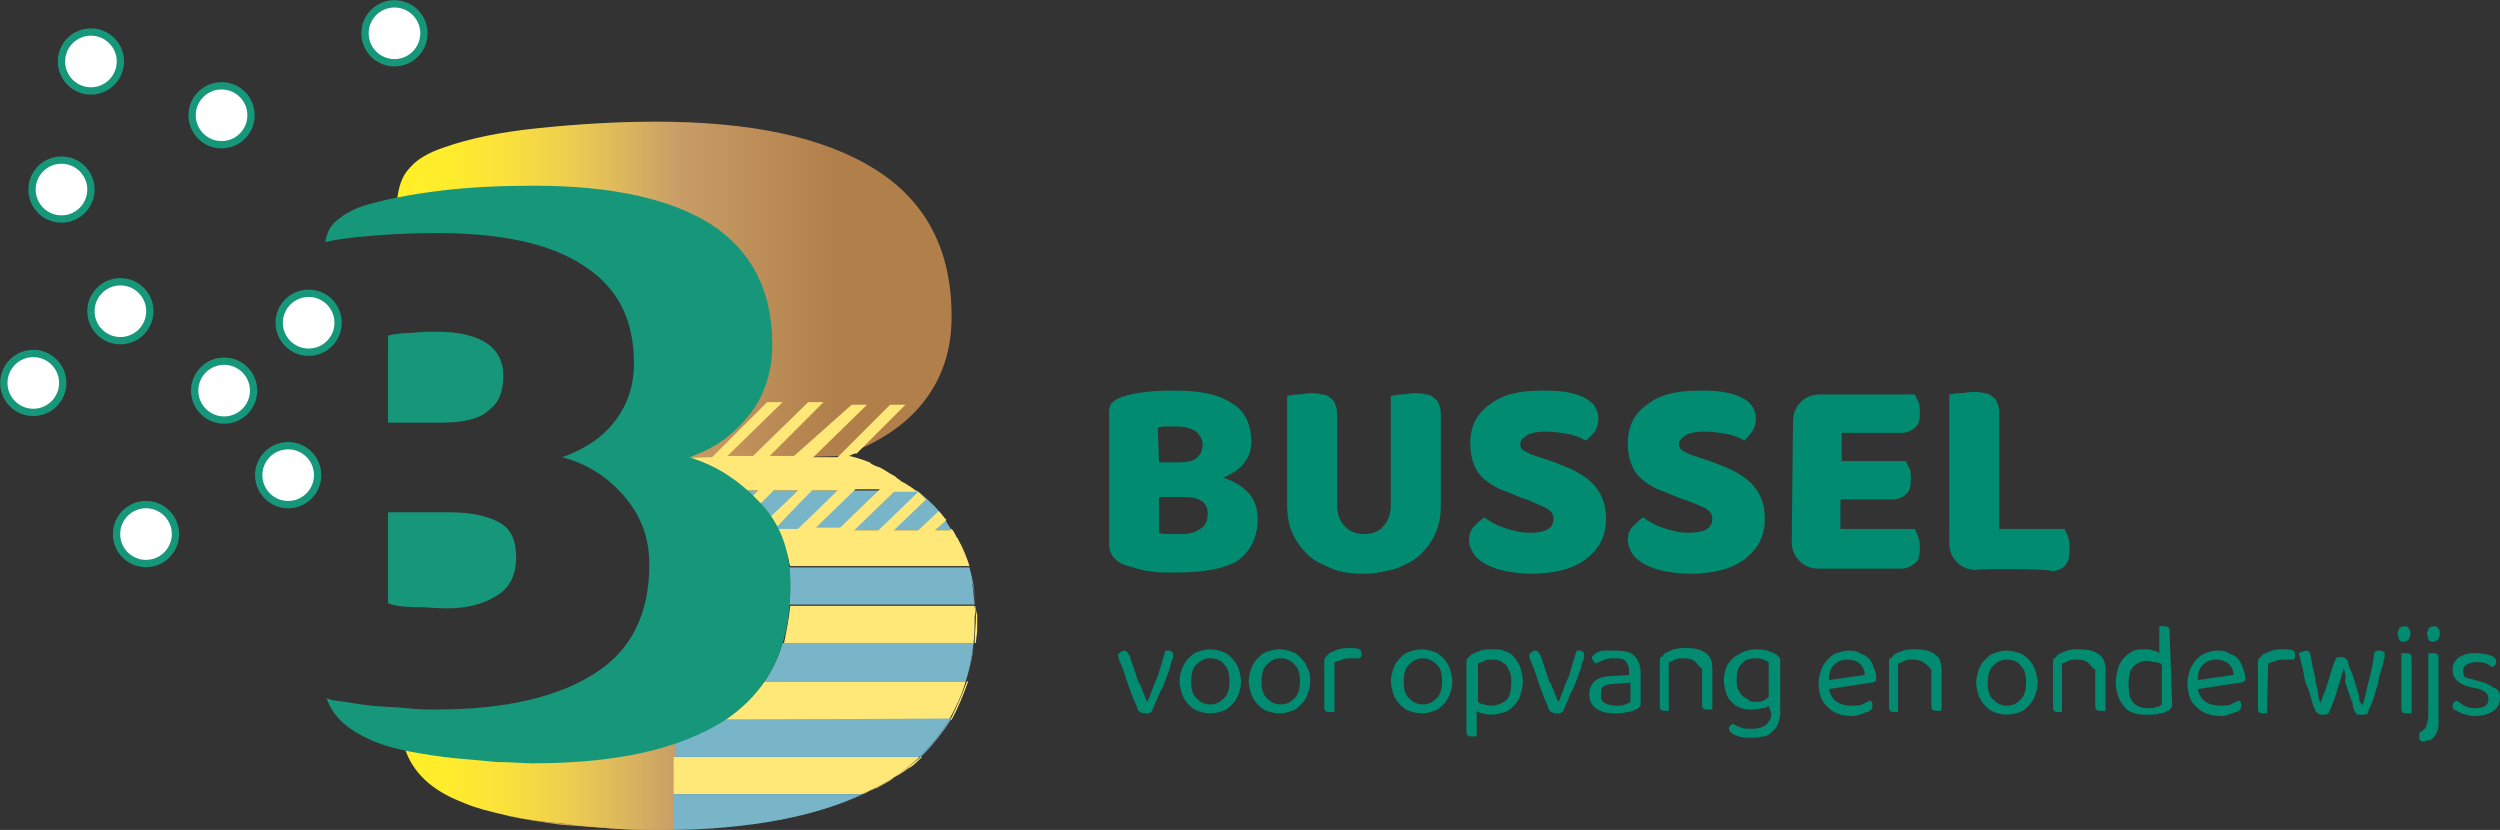 <?xml version="1.0" encoding="utf-8"?>
<!-- Generator: Adobe Illustrator 25.1.0, SVG Export Plug-In . SVG Version: 6.00 Build 0)  -->
<svg version="1.1" id="Layer_1" xmlns="http://www.w3.org/2000/svg" xmlns:xlink="http://www.w3.org/1999/xlink" x="0px" y="0px"
	 viewBox="0 0 195.2 64.8" style="enable-background:new 0 0 195.2 64.8;" xml:space="preserve">
<rect x="0" y="0" width="195.2" height="64.8" fill="#333333" stroke="none"/>
<style type="text/css">
	.st0{fill:url(#SVGID_1_);}
	.st1{fill:#78B5C8;}
	.st2{fill:#FFE877;}
	.st3{fill:#018C71;}
	.st4{fill:none;}
	.st5{fill:#FFFFFF;stroke:#17977A;stroke-width:0.571;stroke-miterlimit:10;}
	.st6{fill:url(#SVGID_2_);}
	.st7{fill:url(#SVGID_3_);}
	.st8{fill:url(#SVGID_4_);}
	.st9{fill:url(#SVGID_5_);}
	.st10{fill:url(#SVGID_6_);}
	.st11{fill:url(#SVGID_7_);}
	.st12{fill:#17977A;}
</style>
<g>
	
		<linearGradient id="SVGID_1_" gradientUnits="userSpaceOnUse" x1="31.211" y1="43.365" x2="65.268" y2="43.365" gradientTransform="matrix(1 0 0 -1 0 66)">
		<stop  offset="0" style="stop-color:#FFEF26"/>
		<stop  offset="0.117" style="stop-color:#FFEC2D"/>
		<stop  offset="0.244" style="stop-color:#FBE13C"/>
		<stop  offset="0.378" style="stop-color:#EECF4E"/>
		<stop  offset="0.513" style="stop-color:#DCB75D"/>
		<stop  offset="0.629" style="stop-color:#CA9E67"/>
		<stop  offset="1" style="stop-color:#B17F4A"/>
	</linearGradient>
	<path class="st0" d="M66,35.5c2.5-0.9,4.6-2.2,6.1-4.1c1.5-1.9,2.2-4.1,2.2-6.7c0-5.2-2-9-6-11.5c-4-2.5-9.7-3.7-17.1-3.7
		c-3.1,0-6.2,0.2-9.1,0.5c-3,0.3-5.4,0.8-7.4,1.5c-1.2,0.4-2.1,0.9-2.7,1.6c-0.6,0.6-0.9,1.5-1,2.6c0,0,0.1,0,0.1,0
		c0.9-0.2,1.9-0.3,3-0.5c2.4-0.3,4.8-0.4,7.4-0.4c6,0,10.6,1,13.8,3c3.2,2,4.8,5.1,4.8,9.3c0,2.1-0.6,3.9-1.8,5.4
		c-1,1.2-2.2,2.1-3.8,2.9c-0.5,0.2-1.1,0.5-1.1,0.5c0.3-0.1,9.6-0.2,12.6-0.3C66.1,35.5,66.1,35.5,66,35.5z"/>
	<path class="st1" d="M73.3,39.9c-0.5-0.6-1.1-1.1-1.7-1.6H58.3l0,0c0.4,0.3,0.8,0.7,1.1,1.1c0.5,0.6,1,1.3,1.3,2h13.6
		C74,40.9,73.7,40.4,73.3,39.9z"/>
	<path class="st2" d="M58.3,38.3L58.3,38.3c-1.3-1.2-2.9-2-4.8-2.5C55.3,36.3,56.9,37.2,58.3,38.3z"/>
</g>
<path class="st3" d="M91.9,44.7c-0.2,0-0.6,0-0.9,0c-0.3,0-0.7,0-1.1-0.1c-0.4,0-0.7-0.1-1.1-0.2c-0.4-0.1-0.7-0.2-1-0.3
	c-0.8-0.3-1.2-0.9-1.2-1.6V32.1c0-0.3,0.1-0.6,0.3-0.7c0.2-0.2,0.4-0.3,0.7-0.4c0.5-0.2,1.1-0.3,1.9-0.4s1.5-0.1,2.3-0.1
	c1.9,0,3.4,0.3,4.4,1c1,0.6,1.5,1.6,1.5,3c0,0.7-0.2,1.2-0.6,1.7s-0.9,0.8-1.6,1.1c0.7,0.2,1.4,0.6,1.9,1.1s0.8,1.2,0.8,2.1
	c0,1.5-0.6,2.6-1.6,3.3C95.6,44.4,94,44.7,91.9,44.7z M90.5,36.1h1.6c0.6,0,1.1-0.1,1.4-0.4s0.4-0.6,0.4-1c0-0.4-0.2-0.7-0.5-1
	c-0.3-0.2-0.8-0.4-1.5-0.4c-0.2,0-0.5,0-0.8,0c-0.3,0-0.5,0-0.7,0.1L90.5,36.1L90.5,36.1z M90.5,41.6c0.2,0.1,0.5,0.1,0.8,0.1
	c0.3,0,0.6,0,0.9,0c0.6,0,1.1-0.1,1.5-0.4c0.4-0.2,0.6-0.6,0.6-1.2c0-0.5-0.2-0.8-0.5-1c-0.3-0.2-0.8-0.3-1.5-0.3h-1.8V41.6z"/>
<path class="st3" d="M112.5,39.4c0,0.8-0.1,1.5-0.4,2.2c-0.3,0.7-0.7,1.2-1.2,1.7c-0.5,0.5-1.2,0.8-1.9,1.1
	c-0.8,0.2-1.6,0.4-2.5,0.4s-1.8-0.1-2.5-0.4s-1.4-0.6-1.9-1.1c-0.5-0.5-0.9-1-1.2-1.7s-0.4-1.4-0.4-2.2v-8.5c0.2,0,0.4-0.1,0.8-0.1
	s0.7-0.1,1-0.1c0.3,0,0.6,0,0.9,0.1c0.3,0,0.5,0.1,0.7,0.3c0.2,0.1,0.3,0.3,0.4,0.6c0.1,0.2,0.1,0.6,0.1,0.9v6.8
	c0,0.7,0.2,1.3,0.6,1.7c0.4,0.4,0.9,0.6,1.5,0.6c0.6,0,1.2-0.2,1.5-0.6c0.4-0.4,0.6-1,0.6-1.7v-8.5c0.2,0,0.4-0.1,0.8-0.1
	c0.4,0,0.7-0.1,1-0.1c0.3,0,0.6,0,0.9,0.1c0.3,0,0.5,0.1,0.7,0.3c0.2,0.1,0.3,0.3,0.4,0.6c0.1,0.2,0.1,0.6,0.1,0.9L112.5,39.4
	L112.5,39.4z"/>
<path class="st3" d="M119.2,39c-0.7-0.2-1.2-0.5-1.8-0.7s-1-0.5-1.4-0.8s-0.7-0.7-0.9-1.2c-0.2-0.5-0.3-1-0.3-1.7
	c0-1.3,0.5-2.3,1.5-3c1-0.8,2.3-1.1,4.1-1.1c0.6,0,1.2,0,1.8,0.1c0.6,0.1,1,0.2,1.4,0.4c0.4,0.2,0.7,0.4,0.9,0.7
	c0.2,0.3,0.3,0.6,0.3,1s-0.1,0.7-0.3,1c-0.2,0.3-0.4,0.5-0.7,0.7c-0.3-0.2-0.8-0.4-1.3-0.5s-1.2-0.2-1.8-0.2c-0.7,0-1.2,0.1-1.5,0.3
	c-0.3,0.2-0.5,0.4-0.5,0.7c0,0.2,0.1,0.4,0.3,0.5s0.5,0.3,0.9,0.4l1.2,0.4c1.4,0.5,2.5,1,3.2,1.7s1.1,1.6,1.1,2.8
	c0,1.3-0.5,2.3-1.5,3.1s-2.5,1.2-4.4,1.2c-0.7,0-1.3-0.1-1.9-0.2c-0.6-0.1-1.1-0.3-1.5-0.5c-0.4-0.2-0.8-0.5-1-0.8s-0.4-0.7-0.4-1.1
	c0-0.4,0.1-0.8,0.4-1.1s0.5-0.5,0.8-0.7c0.4,0.3,0.9,0.6,1.5,0.8c0.6,0.2,1.3,0.4,2,0.4c0.7,0,1.2-0.1,1.5-0.3
	c0.3-0.2,0.4-0.5,0.4-0.8s-0.1-0.5-0.4-0.7c-0.2-0.2-0.6-0.3-1-0.5L119.2,39z"/>
<path class="st3" d="M131.5,39c-0.7-0.2-1.2-0.5-1.8-0.7s-1-0.5-1.4-0.8s-0.7-0.7-0.9-1.2c-0.2-0.5-0.3-1-0.3-1.7
	c0-1.3,0.5-2.3,1.5-3c1-0.8,2.3-1.1,4.1-1.1c0.6,0,1.2,0,1.8,0.1c0.6,0.1,1,0.2,1.4,0.4c0.4,0.2,0.7,0.4,0.9,0.7
	c0.2,0.3,0.3,0.6,0.3,1s-0.1,0.7-0.3,1c-0.2,0.3-0.4,0.5-0.6,0.7c-0.3-0.2-0.8-0.4-1.3-0.5s-1.2-0.2-1.8-0.2c-0.7,0-1.2,0.1-1.5,0.3
	c-0.3,0.2-0.5,0.4-0.5,0.7c0,0.2,0.1,0.4,0.3,0.5c0.2,0.1,0.5,0.3,0.9,0.4l1.2,0.4c1.4,0.5,2.5,1,3.2,1.7s1.1,1.6,1.1,2.8
	c0,1.3-0.5,2.3-1.5,3.1s-2.5,1.2-4.4,1.2c-0.7,0-1.3-0.1-1.9-0.2c-0.6-0.1-1.1-0.3-1.5-0.5c-0.4-0.2-0.8-0.5-1-0.8s-0.4-0.7-0.4-1.1
	c0-0.4,0.1-0.8,0.4-1.1s0.5-0.5,0.8-0.7c0.4,0.3,0.9,0.6,1.5,0.8c0.6,0.2,1.3,0.4,2,0.4c0.7,0,1.2-0.1,1.5-0.3
	c0.3-0.2,0.4-0.5,0.4-0.8s-0.1-0.5-0.4-0.7c-0.2-0.2-0.6-0.3-1-0.5L131.5,39z"/>
<path class="st3" d="M140,32.9c0-0.6,0.2-1.1,0.6-1.5s0.9-0.6,1.5-0.6h7.4c0.1,0.2,0.2,0.4,0.3,0.6s0.1,0.5,0.1,0.8
	c0,0.6-0.1,1-0.4,1.2c-0.2,0.2-0.6,0.4-1,0.4h-4.7V36h5c0.1,0.2,0.2,0.4,0.3,0.6s0.1,0.5,0.1,0.8c0,0.6-0.1,1-0.4,1.2
	c-0.2,0.2-0.6,0.4-1,0.4h-4.1v2.3h5.8c0.1,0.2,0.2,0.4,0.3,0.7s0.1,0.5,0.1,0.8c0,0.6-0.1,1-0.4,1.2s-0.6,0.4-1,0.4h-6.5
	c-0.6,0-1.1-0.2-1.5-0.6c-0.4-0.4-0.6-0.9-0.6-1.5L140,32.9L140,32.9z"/>
<path class="st3" d="M154.3,44.5c-0.6,0-1.1-0.2-1.5-0.6c-0.4-0.4-0.6-0.9-0.6-1.5V30.8c0.2,0,0.4-0.1,0.8-0.1c0.4,0,0.7-0.1,1-0.1
	c0.3,0,0.6,0,0.9,0.1c0.3,0,0.5,0.1,0.7,0.3c0.2,0.1,0.3,0.3,0.4,0.6s0.1,0.5,0.1,0.9v8.8h5.1c0.1,0.2,0.2,0.4,0.3,0.7
	s0.1,0.6,0.1,0.9c0,0.6-0.1,1-0.4,1.3c-0.2,0.2-0.6,0.4-1,0.4C160.3,44.4,154.3,44.4,154.3,44.5z"/>
<g>
	<path class="st4" d="M52.6,62v-2.9V58c-3,1-6.6,1.5-10.9,1.5c-0.8,0-1.7,0-2.8-0.1s-2.2-0.1-3.3-0.3c-1.1-0.1-2.3-0.3-3.4-0.5
		c-0.2,0-0.5-0.1-0.7-0.2c0.6,1.9,2.1,3.3,4.4,4.2c1.2,0.5,2.4,0.8,3.8,1.1c1.4,0.3,2.8,0.5,4.2,0.7s2.8,0.3,4.1,0.3
		c1.3,0.1,2.5,0.1,3.5,0.1c0.4,0,0.7,0,1.1,0L52.6,62"/>
</g>
<g>
	<circle class="st5" cx="2.6" cy="29.9" r="2.3"/>
	<circle class="st5" cx="9.4" cy="24.3" r="2.3"/>
	<circle class="st5" cx="17.3" cy="9" r="2.3"/>
	<circle class="st5" cx="24.1" cy="25.2" r="2.3"/>
	<circle class="st5" cx="11.4" cy="41.7" r="2.3"/>
	<circle class="st5" cx="4.8" cy="14.8" r="2.3"/>
	<circle class="st5" cx="17.5" cy="30.5" r="2.3"/>
	<circle class="st5" cx="22.5" cy="37.1" r="2.3"/>
	<circle class="st5" cx="7.1" cy="4.8" r="2.3"/>
	<circle class="st5" cx="30.8" cy="2.6" r="2.3"/>
</g>
<g>
	<path class="st4" d="M61.8,37.1L61.8,37.1l0.1-1.3l-0.1,0.1V37.1z"/>
	
		<linearGradient id="SVGID_2_" gradientUnits="userSpaceOnUse" x1="31.211" y1="4.005" x2="65.268" y2="4.005" gradientTransform="matrix(1 0 0 -1 0 66)">
		<stop  offset="0" style="stop-color:#FFEF26"/>
		<stop  offset="0.117" style="stop-color:#FFEC2D"/>
		<stop  offset="0.244" style="stop-color:#FBE13C"/>
		<stop  offset="0.378" style="stop-color:#EECF4E"/>
		<stop  offset="0.513" style="stop-color:#DCB75D"/>
		<stop  offset="0.629" style="stop-color:#CA9E67"/>
		<stop  offset="1" style="stop-color:#B17F4A"/>
	</linearGradient>
	<path class="st6" d="M52.6,62h14.7c0,0,0,0,0,0L52.6,62L52.6,62z"/>
	
		<linearGradient id="SVGID_3_" gradientUnits="userSpaceOnUse" x1="31.211" y1="15.765" x2="65.268" y2="15.765" gradientTransform="matrix(1 0 0 -1 0 66)">
		<stop  offset="0" style="stop-color:#FFEF26"/>
		<stop  offset="0.117" style="stop-color:#FFEC2D"/>
		<stop  offset="0.244" style="stop-color:#FBE13C"/>
		<stop  offset="0.378" style="stop-color:#EECF4E"/>
		<stop  offset="0.513" style="stop-color:#DCB75D"/>
		<stop  offset="0.629" style="stop-color:#CA9E67"/>
		<stop  offset="1" style="stop-color:#B17F4A"/>
	</linearGradient>
	<path class="st7" d="M61.1,50.2H76v0L61.1,50.2L61.1,50.2z"/>
	
		<linearGradient id="SVGID_4_" gradientUnits="userSpaceOnUse" x1="31.211" y1="18.715" x2="65.268" y2="18.715" gradientTransform="matrix(1 0 0 -1 0 66)">
		<stop  offset="0" style="stop-color:#FFEF26"/>
		<stop  offset="0.117" style="stop-color:#FFEC2D"/>
		<stop  offset="0.244" style="stop-color:#FBE13C"/>
		<stop  offset="0.378" style="stop-color:#EECF4E"/>
		<stop  offset="0.513" style="stop-color:#DCB75D"/>
		<stop  offset="0.629" style="stop-color:#CA9E67"/>
		<stop  offset="1" style="stop-color:#B17F4A"/>
	</linearGradient>
	<path class="st8" d="M61.7,47.3h14.5v0L61.7,47.3L61.7,47.3z"/>
	
		<linearGradient id="SVGID_5_" gradientUnits="userSpaceOnUse" x1="31.211" y1="21.665" x2="65.268" y2="21.665" gradientTransform="matrix(1 0 0 -1 0 66)">
		<stop  offset="0" style="stop-color:#FFEF26"/>
		<stop  offset="0.117" style="stop-color:#FFEC2D"/>
		<stop  offset="0.244" style="stop-color:#FBE13C"/>
		<stop  offset="0.378" style="stop-color:#EECF4E"/>
		<stop  offset="0.513" style="stop-color:#DCB75D"/>
		<stop  offset="0.629" style="stop-color:#CA9E67"/>
		<stop  offset="1" style="stop-color:#B17F4A"/>
	</linearGradient>
	<path class="st9" d="M61.6,44.3h14.1v0L61.6,44.3L61.6,44.3z"/>
	
		<linearGradient id="SVGID_6_" gradientUnits="userSpaceOnUse" x1="31.397" y1="1.744" x2="50.799" y2="1.744" gradientTransform="matrix(1 0 0 -1 0 66)">
		<stop  offset="0" style="stop-color:#FFE877"/>
		<stop  offset="0.129" style="stop-color:#FFE477"/>
		<stop  offset="0.271" style="stop-color:#F6D874"/>
		<stop  offset="0.419" style="stop-color:#E7C570"/>
		<stop  offset="0.57" style="stop-color:#D3AA6A"/>
		<stop  offset="0.629" style="stop-color:#CA9E67"/>
		<stop  offset="1" style="stop-color:#B17F4A"/>
	</linearGradient>
	<path class="st10" d="M52.6,64.8c-0.4,0-0.8,0-1.2,0c-1,0-2.1,0-3.5-0.1s-2.7-0.2-4.1-0.3c-1.4-0.2-2.8-0.4-4.2-0.7
		c0,0,0.1,0,0.1,0c1.4,0.3,2.8,0.5,4.2,0.6s2.8,0.3,4.1,0.3c1.3,0.1,2.3,0.1,3.5,0.1C52.5,64.8,52.6,64.8,52.6,64.8L52.6,64.8
		L52.6,64.8L52.6,64.8L52.6,64.8z"/>
	
		<linearGradient id="SVGID_7_" gradientUnits="userSpaceOnUse" x1="31.211" y1="4.595" x2="65.268" y2="4.595" gradientTransform="matrix(1 0 0 -1 0 66)">
		<stop  offset="0" style="stop-color:#FFEF26"/>
		<stop  offset="0.117" style="stop-color:#FFEC2D"/>
		<stop  offset="0.244" style="stop-color:#FBE13C"/>
		<stop  offset="0.378" style="stop-color:#EECF4E"/>
		<stop  offset="0.513" style="stop-color:#DCB75D"/>
		<stop  offset="0.629" style="stop-color:#CA9E67"/>
		<stop  offset="1" style="stop-color:#B17F4A"/>
	</linearGradient>
	<path class="st11" d="M48,64.7c1.3,0.1,2.5,0.1,3.5,0.1c0.4,0,0.8,0,1.2,0V62h0v0h0v-2.9V58c-3,1-6.6,1.5-10.9,1.5
		c-0.8,0-1.7,0-2.8-0.1s-2.2-0.1-3.3-0.3c-1.1-0.1-2.3-0.3-3.4-0.5c-0.2,0-0.5-0.1-0.7-0.2c0.6,1.9,2.1,3.3,4.4,4.2
		c1.1,0.5,2.4,0.8,3.7,1.1c1.4,0.3,2.8,0.5,4.2,0.6C45.3,64.5,46.7,64.6,48,64.7z"/>
	<path class="st2" d="M75.7,44.3c-0.2-0.8-0.5-1.5-0.9-2.2c0,0,0-0.1-0.1-0.1c-0.1-0.2-0.2-0.4-0.4-0.7h-0.1
		C74.9,42.3,75.4,43.3,75.7,44.3L75.7,44.3z"/>
	<path class="st2" d="M61.9,43.1v-1.2L61.8,42L61.9,43.1L61.9,43.1z"/>
	<path class="st2" d="M76.2,47.3L76.2,47.3c-0.1,0.2,0,0.5,0,0.7c0,0.8-0.1,1.5-0.1,2.2h0.1c0-0.3,0.1-0.7,0.1-1.1c0,0,0,0,0,0
		c0-0.4,0-0.8,0-1.1C76.2,47.8,76.2,47.5,76.2,47.3z"/>
	<path class="st2" d="M76.1,47.3H61.7c-0.1,1-0.3,2-0.5,3H76c0.1-0.7,0.1-1.5,0.1-2.2C76.2,47.8,76.1,47.5,76.1,47.3z"/>
	<path class="st2" d="M74.2,56.2h0.1l0,0c0.5-0.9,0.9-1.9,1.3-3l0,0h-0.1C75.1,54.3,74.7,55.2,74.2,56.2z"/>
	<path class="st2" d="M56.6,56.2h17.5c0.5-0.9,1-1.9,1.3-3H59.7C58.9,54.3,57.9,55.3,56.6,56.2z"/>
	<path class="st2" d="M69.8,60.7c-0.8,0.5-1.6,0.9-2.5,1.3h0.1c0.4-0.2,0.8-0.4,1.1-0.5C69,61.2,69.5,61,69.8,60.7
		c0.4-0.2,0.7-0.4,1.1-0.7c0.1,0,0.1-0.1,0.2-0.1c0.3-0.2,0.6-0.5,0.9-0.8h-0.1C71.2,59.7,70.5,60.2,69.8,60.7z"/>
	<path class="st2" d="M71.8,59.1H52.6V62h14.7c0.9-0.4,1.7-0.8,2.5-1.3C70.5,60.2,71.2,59.7,71.8,59.1z"/>
	<path class="st2" d="M52.6,59.1L52.6,59.1l0,2.9h0V59.1z"/>
	<path class="st1" d="M76.2,47.3c-0.1-1-0.2-2-0.5-2.9l0,0h-0.1C75.9,45.3,76.1,46.2,76.2,47.3L76.2,47.3z"/>
	<path class="st1" d="M61.7,45.9c0,0.5,0,0.9-0.1,1.3h14.5c-0.1-1-0.2-2-0.4-2.9H61.6C61.7,44.8,61.7,45.4,61.7,45.9z"/>
	<path class="st1" d="M75.5,53.2L75.5,53.2c0.1-0.5,0.2-0.9,0.3-1.4c0,0,0,0,0,0c0.1-0.5,0.2-1,0.2-1.5H76
		C75.9,51.3,75.7,52.3,75.5,53.2L75.5,53.2z"/>
	<path class="st1" d="M59.7,53.2h15.7c0.3-0.9,0.5-1.9,0.6-3H61.1C60.8,51.3,60.3,52.3,59.7,53.2z"/>
	<path class="st1" d="M71.8,59.1h0.1c0.9-0.9,1.7-1.9,2.4-3l0,0h-0.1C73.5,57.2,72.7,58.2,71.8,59.1z"/>
	<path class="st1" d="M56.6,56.2c-1.1,0.7-2.5,1.3-3.9,1.8v1.1h19.1c0.9-0.9,1.7-1.9,2.4-3L56.6,56.2C56.6,56.2,56.6,56.2,56.6,56.2
		z"/>
	<path class="st1" d="M52.6,58v1.1h0L52.6,58L52.6,58z"/>
	<path class="st1" d="M52.6,64.8c3-0.1,5.8-0.3,8.2-0.8c0,0,0,0,0.1,0c2.5-0.5,4.6-1.1,6.5-2l0,0h-0.1
		C63.5,63.7,58.6,64.7,52.6,64.8L52.6,64.8z"/>
	<path class="st1" d="M52.6,64.8c6-0.1,10.9-1,14.7-2.8H52.6V64.8z"/>
	<path class="st1" d="M52.6,64.8L52.6,64.8L52.6,64.8L52.6,64.8L52.6,64.8z"/>
	<path class="st1" d="M52.6,64.8L52.6,64.8l0-2.8h0V64.8z"/>
	<path class="st2" d="M61.8,34L61.8,34l0.1-1.3l-0.1,0.1V34z"/>
	<path class="st2" d="M61.2,42.5L61.2,42.5c0.1,0.3,0.2,0.6,0.3,1l0,0C61.4,43.2,61.3,42.8,61.2,42.5z"/>
	<path class="st2" d="M53.6,35.9l0.1-0.1c-0.2,0.1-0.2,0.1-0.2,0.1C53.6,35.8,53.6,35.9,53.6,35.9z"/>
	<path class="st2" d="M74.4,41.4h-1.4l0.9-0.8c-0.2-0.2-0.4-0.5-0.6-0.7c0,0,0,0,0,0l-1.6,1.5h-1.9l2.5-2.4
		c-0.2-0.2-0.4-0.4-0.6-0.6l-3.1,3h-1.9l3.1-3h1.8c-0.3-0.3-0.7-0.5-1-0.7l0,0c-0.1,0-0.1-0.1-0.2-0.1s-0.1-0.1-0.1-0.1
		c-0.2-0.1-0.3-0.2-0.4-0.3l0,0c-0.4-0.2-0.8-0.5-1.2-0.7l0,0c-0.3-0.1-0.6-0.2-0.8-0.4l0,0c-0.5-0.2-1.1-0.4-1.6-0.5c0,0,0,0,0,0
		c0,0,0,0,0,0c0.2-0.1,0.4-0.2,0.6-0.2l3.8-3.8h-1.2l-4.1,4.1c-0.6,0-1.2,0-1.9,0l4.2-4.1h-1.2L62,35.6c-0.6,0-1.3,0-1.9,0l4.2-4.2
		h-1.2l-4.3,4.2c-0.7,0-1.4,0-2,0l4.3-4.2h-1.2l-4.3,4.3c-1.2,0-2,0.1-2.1,0.1c1.3,0.4,2.5,0.9,3.5,1.6l0,0c0.2,0.2,0.5,0.3,0.7,0.5
		c0.2,0.1,0.3,0.2,0.5,0.4h1l-0.5,0.5c0.2,0.2,0.4,0.4,0.6,0.6l0,0l1.1-1.1h1.9l-0.6,0.6l-1.6,1.5c0.2,0.2,0.3,0.5,0.5,0.8
		c0,0,1.4-1.5,2.8-2.9h2l-3.1,3h-1.6c0.2,0.4,0.3,0.8,0.5,1.2c0.1,0.3,0.2,0.6,0.3,0.9c0.1,0.3,0.1,0.6,0.2,0.8h0.9l3-3h-1.9l3.1-3
		h1.9l-3.1,3l-3,3h1.2l0,0h1.9l0,0h1.2l0,0h1.8l0,0h1.2l0,0h5.8C75.4,43.3,74.9,42.3,74.4,41.4z"/>
</g>
<g>
	<path class="st12" d="M38.2,32c0.8-0.6,1.1-1.5,1.1-2.7c0-1-0.4-1.9-1.3-2.5c-0.9-0.6-2.2-0.9-3.9-0.9c-0.6,0-1.2,0-2,0.1
		c-0.8,0-1.4,0.1-1.8,0.2V33h4.2C36.2,33,37.5,32.7,38.2,32z"/>
	<path class="st12" d="M34.9,47.5c1.5,0,2.8-0.3,3.9-1c1-0.6,1.5-1.6,1.5-3c0-1.3-0.4-2.2-1.3-2.7S36.8,40,35.1,40h-4.8v7.1
		c0.5,0.2,1.2,0.3,2.1,0.3S34.1,47.5,34.9,47.5z"/>
	<path class="st12" d="M59.4,39.3c-1.6-1.7-3.3-2.9-5.6-3.6c2.1-0.7,3.5-1.8,4.7-3.3s1.8-3.4,1.8-5.5c0-4.2-1.6-7.3-4.8-9.4
		c-3.2-2-7.8-3-13.8-3c-2.5,0-5,0.1-7.4,0.4c-2.4,0.3-4.4,0.7-6,1.2c-0.9,0.3-1.7,0.8-2.2,1.3c-0.4,0.4-0.6,0.9-0.7,1.5
		c0.8-0.2,1.7-0.3,2.6-0.4c2-0.2,4-0.3,6.1-0.3c5,0,8.8,0.8,11.4,2.5c2.7,1.7,4,4.2,4,7.7c0,1.7-0.5,3.2-1.5,4.5s-2.4,2.2-4.1,2.8
		c1.9,0.5,3.5,1.5,4.8,3s2,3.2,2,5.4c0,3.8-1.4,6.7-4.3,8.5c-2.8,1.8-6.9,2.8-12.3,2.8c-0.7,0-1.4,0-2.3-0.1S30,55.2,29,55.1
		c-1-0.1-1.9-0.3-2.8-0.4c-0.2,0-0.5-0.1-0.7-0.2c0.5,1.5,1.7,2.5,3.5,3.3c0.9,0.4,2,0.7,3.1,0.9c1.1,0.2,2.3,0.4,3.4,0.5
		s2.3,0.2,3.3,0.3c1.1,0,2,0.1,2.8,0.1c6.5,0,11.4-1.1,14.9-3.3c3.4-2.2,5.2-5.7,5.2-10.3C61.8,43.2,61,41,59.4,39.3z"/>
</g>
<path class="st3" d="M91.2,50.8c0.1,0,0.2,0,0.3,0.1s0.1,0.2,0.1,0.3c0,0.1,0,0.2-0.1,0.4c-0.1,0.2-0.1,0.4-0.2,0.7
	c-0.1,0.3-0.2,0.5-0.3,0.8c-0.1,0.3-0.2,0.6-0.4,0.9s-0.2,0.6-0.4,0.9c-0.1,0.3-0.2,0.5-0.3,0.7c0,0-0.1,0-0.2,0.1
	c-0.1,0-0.2,0-0.3,0c-0.2,0-0.4-0.1-0.5-0.2c-0.1-0.1-0.1-0.3-0.2-0.5c-0.1-0.2-0.2-0.4-0.3-0.7c-0.1-0.3-0.2-0.5-0.3-0.8
	c-0.1-0.3-0.2-0.6-0.3-0.9c-0.1-0.3-0.2-0.6-0.3-0.8s-0.2-0.5-0.2-0.7c0.1-0.1,0.1-0.1,0.2-0.2c0.1,0,0.2-0.1,0.2-0.1
	c0.1,0,0.2,0,0.3,0.1s0.1,0.2,0.2,0.3l0.6,1.8c0,0.1,0.1,0.3,0.2,0.4c0.1,0.2,0.1,0.3,0.2,0.5c0.1,0.2,0.1,0.3,0.2,0.5
	c0.1,0.2,0.1,0.3,0.2,0.4h0c0.3-0.7,0.5-1.4,0.8-2c0.2-0.7,0.4-1.3,0.6-2C90.9,50.8,91.1,50.8,91.2,50.8z"/>
<path class="st3" d="M96.9,53.2c0,0.4-0.1,0.7-0.2,1s-0.3,0.6-0.5,0.8c-0.2,0.2-0.4,0.4-0.7,0.5s-0.6,0.2-1,0.2s-0.7-0.1-1-0.2
	c-0.3-0.1-0.5-0.3-0.7-0.5s-0.4-0.5-0.5-0.8s-0.2-0.7-0.2-1c0-0.4,0.1-0.7,0.2-1s0.3-0.6,0.5-0.8c0.2-0.2,0.4-0.4,0.7-0.5
	c0.3-0.1,0.6-0.2,1-0.2s0.7,0.1,1,0.2c0.3,0.1,0.5,0.3,0.7,0.5c0.2,0.2,0.4,0.5,0.5,0.8C96.8,52.5,96.9,52.9,96.9,53.2z M94.5,51.4
	c-0.5,0-0.8,0.2-1.1,0.5S93,52.7,93,53.2c0,0.6,0.1,1,0.4,1.3c0.3,0.3,0.6,0.5,1.1,0.5c0.5,0,0.8-0.2,1.1-0.5s0.4-0.8,0.4-1.3
	c0-0.6-0.1-1-0.4-1.3C95.4,51.6,95,51.4,94.5,51.4z"/>
<path class="st3" d="M102.3,53.2c0,0.4-0.1,0.7-0.2,1s-0.3,0.6-0.5,0.8c-0.2,0.2-0.4,0.4-0.7,0.5s-0.6,0.2-1,0.2s-0.7-0.1-1-0.2
	c-0.3-0.1-0.5-0.3-0.7-0.5s-0.4-0.5-0.5-0.8s-0.2-0.7-0.2-1c0-0.4,0.1-0.7,0.2-1s0.3-0.6,0.5-0.8c0.2-0.2,0.4-0.4,0.7-0.5
	c0.3-0.1,0.6-0.2,1-0.2s0.7,0.1,1,0.2c0.3,0.1,0.5,0.3,0.7,0.5c0.2,0.2,0.4,0.5,0.5,0.8C102.3,52.5,102.3,52.9,102.3,53.2z
	 M100,51.4c-0.5,0-0.8,0.2-1.1,0.5s-0.4,0.8-0.4,1.3c0,0.6,0.1,1,0.4,1.3c0.3,0.3,0.6,0.5,1.1,0.5c0.5,0,0.8-0.2,1.1-0.5
	s0.4-0.8,0.4-1.3c0-0.6-0.1-1-0.4-1.3C100.8,51.6,100.5,51.4,100,51.4z"/>
<path class="st3" d="M104.2,55.6c0,0-0.1,0-0.2,0c-0.1,0-0.1,0-0.2,0c-0.3,0-0.4-0.1-0.4-0.4v-3.5c0-0.2,0-0.3,0.1-0.4
	c0.1-0.1,0.2-0.2,0.3-0.3c0.2-0.1,0.4-0.2,0.7-0.3c0.3-0.1,0.7-0.1,1-0.1c0.6,0,0.8,0.1,0.8,0.4c0,0.1,0,0.1,0,0.2
	c0,0.1-0.1,0.1-0.1,0.2c-0.1,0-0.2,0-0.3,0c-0.1,0-0.2,0-0.3,0c-0.3,0-0.6,0-0.8,0.1c-0.2,0.1-0.4,0.1-0.6,0.2L104.2,55.6
	L104.2,55.6z"/>
<path class="st3" d="M113.4,53.2c0,0.4-0.1,0.7-0.2,1s-0.3,0.6-0.5,0.8c-0.2,0.2-0.4,0.4-0.7,0.5s-0.6,0.2-1,0.2s-0.7-0.1-1-0.2
	c-0.3-0.1-0.5-0.3-0.7-0.5s-0.4-0.5-0.5-0.8s-0.2-0.7-0.2-1c0-0.4,0.1-0.7,0.2-1s0.3-0.6,0.5-0.8c0.2-0.2,0.4-0.4,0.7-0.5
	c0.3-0.1,0.6-0.2,1-0.2s0.7,0.1,1,0.2c0.3,0.1,0.5,0.3,0.7,0.5c0.2,0.2,0.4,0.5,0.5,0.8C113.3,52.5,113.4,52.9,113.4,53.2z
	 M111.1,51.4c-0.5,0-0.8,0.2-1.1,0.5s-0.4,0.8-0.4,1.3c0,0.6,0.1,1,0.4,1.3c0.3,0.3,0.6,0.5,1.1,0.5c0.5,0,0.8-0.2,1.1-0.5
	s0.4-0.8,0.4-1.3c0-0.6-0.1-1-0.4-1.3C111.9,51.6,111.5,51.4,111.1,51.4z"/>
<path class="st3" d="M116.5,55.8c-0.2,0-0.5,0-0.7-0.1c-0.2,0-0.4-0.1-0.5-0.2v2c0,0-0.1,0-0.2,0c-0.1,0-0.1,0-0.2,0
	c-0.3,0-0.4-0.1-0.4-0.4v-5.4c0-0.1,0-0.2,0.1-0.3s0.2-0.2,0.3-0.3c0.2-0.1,0.4-0.2,0.7-0.3c0.3-0.1,0.6-0.1,0.9-0.1
	c0.3,0,0.7,0,0.9,0.1c0.3,0.1,0.6,0.2,0.8,0.5c0.2,0.2,0.4,0.5,0.5,0.8c0.1,0.3,0.2,0.7,0.2,1.1c0,0.4-0.1,0.8-0.2,1.1
	c-0.1,0.3-0.3,0.6-0.5,0.8c-0.2,0.2-0.4,0.4-0.7,0.5C117.1,55.7,116.8,55.8,116.5,55.8z M116.4,55.1c0.5,0,0.9-0.2,1.2-0.4
	c0.3-0.3,0.4-0.8,0.4-1.4c0-0.3,0-0.6-0.1-0.8s-0.2-0.4-0.3-0.6c-0.2-0.1-0.3-0.2-0.5-0.3s-0.4-0.1-0.6-0.1c-0.2,0-0.5,0-0.6,0.1
	s-0.3,0.1-0.5,0.2v3c0.1,0.1,0.3,0.2,0.5,0.2C115.9,55,116.1,55.1,116.4,55.1z"/>
<path class="st3" d="M123.3,50.8c0.1,0,0.2,0,0.3,0.1s0.1,0.2,0.1,0.3c0,0.1,0,0.2-0.1,0.4c-0.1,0.2-0.1,0.4-0.2,0.7
	c-0.1,0.3-0.2,0.5-0.3,0.8c-0.1,0.3-0.2,0.6-0.4,0.9s-0.2,0.6-0.4,0.9c-0.1,0.3-0.2,0.5-0.3,0.7c0,0-0.1,0-0.2,0.1
	c-0.1,0-0.2,0-0.3,0c-0.2,0-0.4-0.1-0.5-0.2c-0.1-0.1-0.1-0.3-0.2-0.5c-0.1-0.2-0.2-0.4-0.3-0.7c-0.1-0.3-0.2-0.5-0.3-0.8
	c-0.1-0.3-0.2-0.6-0.3-0.9c-0.1-0.3-0.2-0.6-0.3-0.8s-0.2-0.5-0.2-0.7c0.1-0.1,0.1-0.1,0.2-0.2c0.1,0,0.2-0.1,0.2-0.1
	c0.1,0,0.2,0,0.3,0.1s0.1,0.2,0.2,0.3l0.6,1.8c0,0.1,0.1,0.3,0.2,0.4c0.1,0.2,0.1,0.3,0.2,0.5c0.1,0.2,0.1,0.3,0.2,0.5
	c0.1,0.2,0.1,0.3,0.2,0.4h0c0.3-0.7,0.5-1.4,0.8-2c0.2-0.7,0.4-1.3,0.6-2C123,50.8,123.2,50.8,123.3,50.8z"/>
<path class="st3" d="M126.2,50.8c0.6,0,1.1,0.1,1.4,0.4s0.5,0.7,0.5,1.3v2.4c0,0.2,0,0.3-0.1,0.3c-0.1,0.1-0.2,0.2-0.3,0.2
	c-0.2,0.1-0.4,0.2-0.7,0.2c-0.3,0.1-0.6,0.1-0.9,0.1c-0.6,0-1.1-0.1-1.5-0.4c-0.3-0.2-0.5-0.6-0.5-1.1c0-0.5,0.2-0.8,0.4-1
	s0.7-0.4,1.2-0.4l1.5-0.1v-0.3c0-0.3-0.1-0.6-0.3-0.8s-0.5-0.2-0.8-0.2c-0.3,0-0.6,0-0.8,0.1c-0.2,0.1-0.5,0.2-0.7,0.3
	c-0.1,0-0.1-0.1-0.2-0.2c0-0.1-0.1-0.1-0.1-0.2c0-0.1,0-0.2,0.1-0.2c0.1-0.1,0.1-0.1,0.2-0.2c0.2-0.1,0.4-0.2,0.6-0.2
	C125.7,50.8,125.9,50.8,126.2,50.8z M126.2,55.1c0.3,0,0.5,0,0.7-0.1c0.2-0.1,0.3-0.1,0.4-0.2v-1.5l-1.3,0.1c-0.4,0-0.6,0.1-0.8,0.2
	S125,54,125,54.3c0,0.3,0.1,0.5,0.3,0.6C125.5,55,125.8,55.1,126.2,55.1z"/>
<path class="st3" d="M132.4,51.7c-0.2-0.2-0.5-0.3-0.9-0.3c-0.3,0-0.5,0-0.7,0.1c-0.2,0.1-0.4,0.2-0.5,0.2v3.8c0,0-0.1,0-0.1,0
	c-0.1,0-0.1,0-0.2,0c-0.3,0-0.4-0.1-0.4-0.4v-3.5c0-0.1,0-0.3,0.1-0.3s0.2-0.2,0.3-0.3c0.2-0.1,0.4-0.2,0.7-0.3
	c0.3-0.1,0.6-0.1,1-0.1c0.6,0,1.1,0.1,1.5,0.4s0.5,0.7,0.5,1.3v3.1c0,0-0.1,0-0.2,0s-0.1,0-0.2,0c-0.3,0-0.4-0.1-0.4-0.4v-2.8
	C132.8,52.2,132.6,51.9,132.4,51.7z"/>
<path class="st3" d="M138.1,55.1c-0.1,0.1-0.3,0.2-0.5,0.2s-0.4,0.1-0.7,0.1c-0.3,0-0.6,0-0.9-0.1c-0.3-0.1-0.5-0.2-0.7-0.4
	s-0.4-0.4-0.5-0.7s-0.2-0.7-0.2-1.1c0-0.4,0.1-0.7,0.2-1c0.1-0.3,0.3-0.5,0.5-0.7s0.5-0.3,0.8-0.5c0.3-0.1,0.6-0.2,1-0.2
	c0.3,0,0.6,0,0.9,0.1c0.3,0.1,0.5,0.2,0.7,0.3c0.1,0.1,0.2,0.2,0.2,0.2c0.1,0.1,0.1,0.2,0.1,0.3v4.1c0,0.3-0.1,0.6-0.2,0.9
	c-0.1,0.2-0.3,0.4-0.5,0.6s-0.4,0.3-0.7,0.3c-0.3,0.1-0.6,0.1-0.9,0.1c-0.4,0-0.6,0-0.9-0.1s-0.4-0.1-0.5-0.2
	c-0.2-0.1-0.3-0.3-0.3-0.4c0-0.1,0-0.2,0.1-0.2c0-0.1,0.1-0.1,0.2-0.2c0.1,0.1,0.4,0.2,0.6,0.3s0.5,0.1,0.9,0.1
	c0.5,0,0.8-0.1,1.1-0.3c0.2-0.2,0.4-0.5,0.4-0.9L138.1,55.1L138.1,55.1z M137,54.8c0.3,0,0.5,0,0.7-0.1s0.3-0.2,0.4-0.3v-2.7
	c-0.1-0.1-0.3-0.1-0.4-0.2c-0.2-0.1-0.4-0.1-0.6-0.1c-0.5,0-0.8,0.1-1.1,0.4s-0.4,0.7-0.4,1.2c0,0.3,0,0.6,0.1,0.8
	c0.1,0.2,0.2,0.4,0.3,0.5s0.3,0.2,0.5,0.3C136.6,54.8,136.8,54.8,137,54.8z"/>
<path class="st3" d="M142.8,53.8c0.2,0.9,0.8,1.3,1.8,1.3c0.3,0,0.6,0,0.8-0.1c0.2-0.1,0.4-0.2,0.6-0.3c0.2,0.1,0.2,0.2,0.2,0.4
	c0,0.1,0,0.2-0.1,0.3c-0.1,0.1-0.2,0.2-0.4,0.2c-0.1,0.1-0.3,0.1-0.5,0.2s-0.4,0.1-0.6,0.1c-0.8,0-1.4-0.2-1.9-0.7
	c-0.5-0.4-0.7-1.1-0.7-1.9c0-0.4,0.1-0.7,0.2-1s0.3-0.6,0.5-0.8c0.2-0.2,0.4-0.4,0.7-0.5s0.6-0.2,0.9-0.2c0.3,0,0.6,0,0.9,0.2
	c0.3,0.1,0.5,0.2,0.7,0.4s0.3,0.4,0.4,0.7c0.1,0.3,0.2,0.5,0.2,0.8c0,0.2,0,0.3-0.1,0.3c-0.1,0.1-0.2,0.1-0.3,0.1L142.8,53.8z
	 M144.2,51.5c-0.4,0-0.8,0.2-1,0.4c-0.3,0.3-0.4,0.7-0.4,1.2l2.8-0.4c0-0.4-0.2-0.7-0.4-0.9C145,51.6,144.6,51.5,144.2,51.5z"/>
<path class="st3" d="M150.3,51.8c-0.2-0.2-0.5-0.3-0.9-0.3c-0.3,0-0.5,0-0.7,0.1c-0.2,0.1-0.4,0.2-0.5,0.2v3.8c0,0-0.1,0-0.1,0
	c-0.1,0-0.1,0-0.2,0c-0.3,0-0.4-0.1-0.4-0.4v-3.5c0-0.1,0-0.3,0.1-0.3s0.2-0.2,0.3-0.3c0.2-0.1,0.4-0.2,0.7-0.3
	c0.3-0.1,0.6-0.1,1-0.1c0.6,0,1.1,0.1,1.5,0.4s0.5,0.7,0.5,1.3v3.1c0,0-0.1,0-0.2,0s-0.1,0-0.2,0c-0.3,0-0.4-0.1-0.4-0.4v-2.8
	C150.7,52.2,150.6,52,150.3,51.8z"/>
<path class="st3" d="M159.1,53.3c0,0.4-0.1,0.7-0.2,1s-0.3,0.6-0.5,0.8s-0.4,0.4-0.7,0.5s-0.6,0.2-1,0.2s-0.7-0.1-1-0.2
	c-0.3-0.1-0.5-0.3-0.7-0.5s-0.4-0.5-0.5-0.8s-0.2-0.7-0.2-1c0-0.4,0.1-0.7,0.2-1s0.3-0.6,0.5-0.8c0.2-0.2,0.4-0.4,0.7-0.5
	c0.3-0.1,0.6-0.2,1-0.2s0.7,0.1,1,0.2c0.3,0.1,0.5,0.3,0.7,0.5c0.2,0.2,0.4,0.5,0.5,0.8S159.1,53,159.1,53.3z M156.7,51.5
	c-0.5,0-0.8,0.2-1.1,0.5s-0.4,0.8-0.4,1.3c0,0.6,0.1,1,0.4,1.3c0.3,0.3,0.6,0.5,1.1,0.5c0.5,0,0.8-0.2,1.1-0.5
	c0.3-0.3,0.4-0.8,0.4-1.3c0-0.6-0.1-1-0.4-1.3C157.6,51.7,157.2,51.5,156.7,51.5z"/>
<path class="st3" d="M163.1,51.8c-0.2-0.2-0.5-0.3-0.9-0.3c-0.3,0-0.5,0-0.7,0.1c-0.2,0.1-0.4,0.2-0.5,0.2v3.8c0,0-0.1,0-0.1,0
	c-0.1,0-0.1,0-0.2,0c-0.3,0-0.4-0.1-0.4-0.4v-3.5c0-0.1,0-0.3,0.1-0.3s0.2-0.2,0.3-0.3c0.2-0.1,0.4-0.2,0.7-0.3
	c0.3-0.1,0.6-0.1,1-0.1c0.6,0,1.1,0.1,1.5,0.4s0.5,0.7,0.5,1.3v3.1c0,0-0.1,0-0.2,0s-0.1,0-0.2,0c-0.3,0-0.4-0.1-0.4-0.4v-2.8
	C163.4,52.2,163.3,52,163.1,51.8z"/>
<path class="st3" d="M169.6,55c0,0.1,0,0.2-0.1,0.3c-0.1,0.1-0.1,0.2-0.3,0.2c-0.1,0.1-0.3,0.2-0.6,0.2c-0.2,0.1-0.5,0.1-0.9,0.1
	c-0.4,0-0.7,0-1-0.1c-0.3-0.1-0.6-0.2-0.8-0.5c-0.2-0.2-0.4-0.5-0.5-0.8s-0.2-0.7-0.2-1.1c0-0.5,0.1-0.8,0.2-1.2
	c0.1-0.3,0.3-0.6,0.5-0.8s0.5-0.4,0.7-0.5c0.3-0.1,0.6-0.1,0.9-0.1c0.2,0,0.4,0,0.6,0.1c0.2,0,0.4,0.1,0.5,0.2v-2.1c0,0,0.1,0,0.2,0
	s0.1,0,0.2,0c0.3,0,0.4,0.1,0.4,0.4L169.6,55L169.6,55z M168.8,51.9c-0.1-0.1-0.3-0.2-0.5-0.2s-0.4-0.1-0.6-0.1
	c-0.2,0-0.4,0-0.6,0.1s-0.4,0.2-0.5,0.3c-0.1,0.2-0.3,0.3-0.3,0.6c-0.1,0.2-0.1,0.5-0.1,0.9c0,0.6,0.1,1.1,0.4,1.4s0.7,0.4,1.2,0.4
	c0.2,0,0.4,0,0.6-0.1c0.1,0,0.3-0.1,0.4-0.2L168.8,51.9L168.8,51.9z"/>
<path class="st3" d="M171.6,53.8c0.2,0.9,0.8,1.3,1.8,1.3c0.3,0,0.6,0,0.8-0.1c0.2-0.1,0.4-0.2,0.6-0.3c0.2,0.1,0.2,0.2,0.2,0.4
	c0,0.1,0,0.2-0.1,0.3c-0.1,0.1-0.2,0.2-0.4,0.2c-0.1,0.1-0.3,0.1-0.5,0.2s-0.4,0.1-0.6,0.1c-0.8,0-1.4-0.2-1.9-0.7
	c-0.5-0.4-0.7-1.1-0.7-1.9c0-0.4,0.1-0.7,0.2-1s0.3-0.6,0.5-0.8c0.2-0.2,0.4-0.4,0.7-0.5s0.6-0.2,0.9-0.2c0.3,0,0.6,0,0.9,0.2
	c0.3,0.1,0.5,0.2,0.7,0.4s0.3,0.4,0.4,0.7c0.1,0.3,0.2,0.5,0.2,0.8c0,0.2,0,0.3-0.1,0.3c-0.1,0.1-0.2,0.1-0.3,0.1L171.6,53.8z
	 M173,51.5c-0.4,0-0.8,0.2-1,0.4c-0.3,0.3-0.4,0.7-0.4,1.2l2.8-0.4c0-0.4-0.2-0.7-0.4-0.9C173.7,51.6,173.4,51.5,173,51.5z"/>
<path class="st3" d="M177,55.7c0,0-0.1,0-0.1,0c-0.1,0-0.1,0-0.2,0c-0.3,0-0.4-0.1-0.4-0.4v-3.5c0-0.2,0-0.3,0.1-0.4
	c0.1-0.1,0.2-0.2,0.3-0.3c0.2-0.1,0.4-0.2,0.7-0.3c0.3-0.1,0.6-0.1,1-0.1c0.6,0,0.8,0.1,0.8,0.4c0,0.1,0,0.1,0,0.2
	c0,0.1-0.1,0.1-0.1,0.2c-0.1,0-0.2,0-0.3,0c-0.1,0-0.2,0-0.3,0c-0.3,0-0.6,0-0.8,0.1s-0.4,0.1-0.6,0.2L177,55.7L177,55.7z"/>
<path class="st3" d="M183,52.2c-0.1,0.3-0.2,0.7-0.3,1c-0.1,0.3-0.2,0.6-0.3,1c-0.1,0.3-0.2,0.6-0.3,0.8c-0.1,0.3-0.2,0.5-0.3,0.7
	c-0.1,0-0.1,0.1-0.2,0.1s-0.2,0-0.3,0c-0.1,0-0.2,0-0.3-0.1s-0.2-0.1-0.2-0.2c-0.1-0.2-0.2-0.4-0.3-0.8s-0.2-0.8-0.4-1.2
	s-0.2-0.9-0.3-1.3c-0.1-0.4-0.2-0.8-0.3-1.2c0.1,0,0.1-0.1,0.2-0.1c0.1,0,0.2-0.1,0.3-0.1c0.1,0,0.2,0,0.3,0.1s0.1,0.2,0.1,0.3
	c0.1,0.3,0.1,0.6,0.2,1c0.1,0.4,0.2,0.7,0.2,1.1c0.1,0.3,0.2,0.7,0.2,1c0.1,0.3,0.1,0.5,0.2,0.6h0c0-0.1,0.1-0.3,0.2-0.6
	c0.1-0.2,0.2-0.5,0.3-0.8s0.2-0.7,0.3-1s0.2-0.7,0.4-1.1c0.1-0.1,0.3-0.1,0.4-0.1c0.2,0,0.4,0.1,0.5,0.3c0.1,0.4,0.2,0.7,0.4,1.1
	c0.1,0.3,0.2,0.7,0.3,1c0.1,0.3,0.2,0.6,0.2,0.8s0.1,0.4,0.2,0.5h0.1c0.2-0.6,0.3-1.3,0.5-2c0.2-0.7,0.3-1.4,0.4-2.1
	c0.1-0.1,0.2-0.1,0.4-0.1c0.1,0,0.2,0,0.3,0.1c0.1,0,0.1,0.1,0.1,0.3c0,0.1,0,0.2-0.1,0.4c0,0.2-0.1,0.5-0.2,0.8
	c-0.1,0.3-0.2,0.6-0.2,0.9c-0.1,0.3-0.2,0.6-0.3,1c-0.1,0.3-0.2,0.6-0.3,0.8c-0.1,0.2-0.2,0.4-0.2,0.6c0,0-0.1,0-0.2,0.1
	c-0.1,0-0.2,0-0.3,0c-0.1,0-0.2,0-0.3,0c-0.1,0-0.1-0.1-0.2-0.2c-0.1-0.2-0.2-0.4-0.2-0.7c-0.1-0.2-0.2-0.5-0.3-0.8
	c-0.1-0.3-0.2-0.6-0.3-0.9C183.2,52.8,183.1,52.5,183,52.2z"/>
<path class="st3" d="M187.2,49.5c0-0.1,0.1-0.3,0.1-0.4c0.1-0.1,0.2-0.2,0.4-0.2s0.3,0,0.4,0.2c0.1,0.1,0.1,0.2,0.1,0.4
	s-0.1,0.3-0.1,0.4c-0.1,0.1-0.2,0.2-0.4,0.2s-0.3,0-0.4-0.2C187.3,49.7,187.2,49.6,187.2,49.5z M188.2,55.7c0,0-0.1,0-0.1,0
	c-0.1,0-0.1,0-0.2,0c-0.3,0-0.4-0.1-0.4-0.4V51c0,0,0.1,0,0.2,0s0.1,0,0.2,0c0.3,0,0.4,0.1,0.4,0.4V55.7z"/>
<path class="st3" d="M188.9,57.2c0.1,0,0.2-0.1,0.3-0.2c0.1-0.1,0.2-0.1,0.2-0.2s0.1-0.2,0.1-0.3c0-0.1,0.1-0.3,0.1-0.5v-5
	c0,0,0.1,0,0.2,0s0.1,0,0.2,0c0.3,0,0.4,0.1,0.4,0.4v4.9c0,0.3,0,0.5-0.1,0.8s-0.2,0.3-0.3,0.5c-0.1,0.1-0.2,0.2-0.4,0.2
	s-0.2,0.1-0.3,0.1c-0.2,0-0.3,0-0.4-0.2C188.9,57.5,188.9,57.4,188.9,57.2z M189.5,49.5c0-0.1,0.1-0.3,0.1-0.4
	c0.1-0.1,0.2-0.2,0.4-0.2s0.3,0,0.4,0.2c0.1,0.1,0.1,0.2,0.1,0.4s-0.1,0.3-0.1,0.4c-0.1,0.1-0.2,0.2-0.4,0.2s-0.3,0-0.4-0.2
	C189.6,49.7,189.5,49.6,189.5,49.5z"/>
<path class="st3" d="M195.2,54.5c0,0.4-0.2,0.8-0.5,1c-0.3,0.2-0.8,0.4-1.4,0.4c-0.3,0-0.5,0-0.7-0.1c-0.2,0-0.4-0.1-0.6-0.2
	s-0.3-0.2-0.4-0.2c-0.1-0.1-0.1-0.2-0.1-0.3c0-0.1,0-0.2,0.1-0.2c0-0.1,0.1-0.1,0.2-0.2c0.2,0.1,0.4,0.3,0.6,0.4s0.5,0.2,0.8,0.2
	c0.7,0,1.1-0.2,1.1-0.7c0-0.4-0.2-0.6-0.7-0.8l-0.9-0.2c-0.4-0.1-0.7-0.3-0.9-0.5s-0.3-0.5-0.3-0.8c0-0.2,0-0.3,0.1-0.5
	s0.2-0.3,0.3-0.4c0.1-0.1,0.3-0.2,0.6-0.3s0.5-0.1,0.8-0.1c0.5,0,0.9,0.1,1.2,0.2c0.3,0.1,0.4,0.3,0.4,0.5c0,0.1,0,0.2-0.1,0.2
	c0,0.1-0.1,0.1-0.2,0.2c-0.1-0.1-0.3-0.2-0.5-0.3c-0.2-0.1-0.5-0.1-0.8-0.1s-0.6,0.1-0.7,0.2c-0.2,0.1-0.3,0.3-0.3,0.5
	c0,0.2,0.1,0.3,0.1,0.4c0.1,0.1,0.3,0.2,0.5,0.2l0.7,0.2c0.5,0.1,0.8,0.3,1.1,0.5C195.1,53.8,195.2,54.1,195.2,54.5z"/>
<path class="st2" d="M62.5,42.4h2.4v0.7h-2.4V42.4z"/>
</svg>
